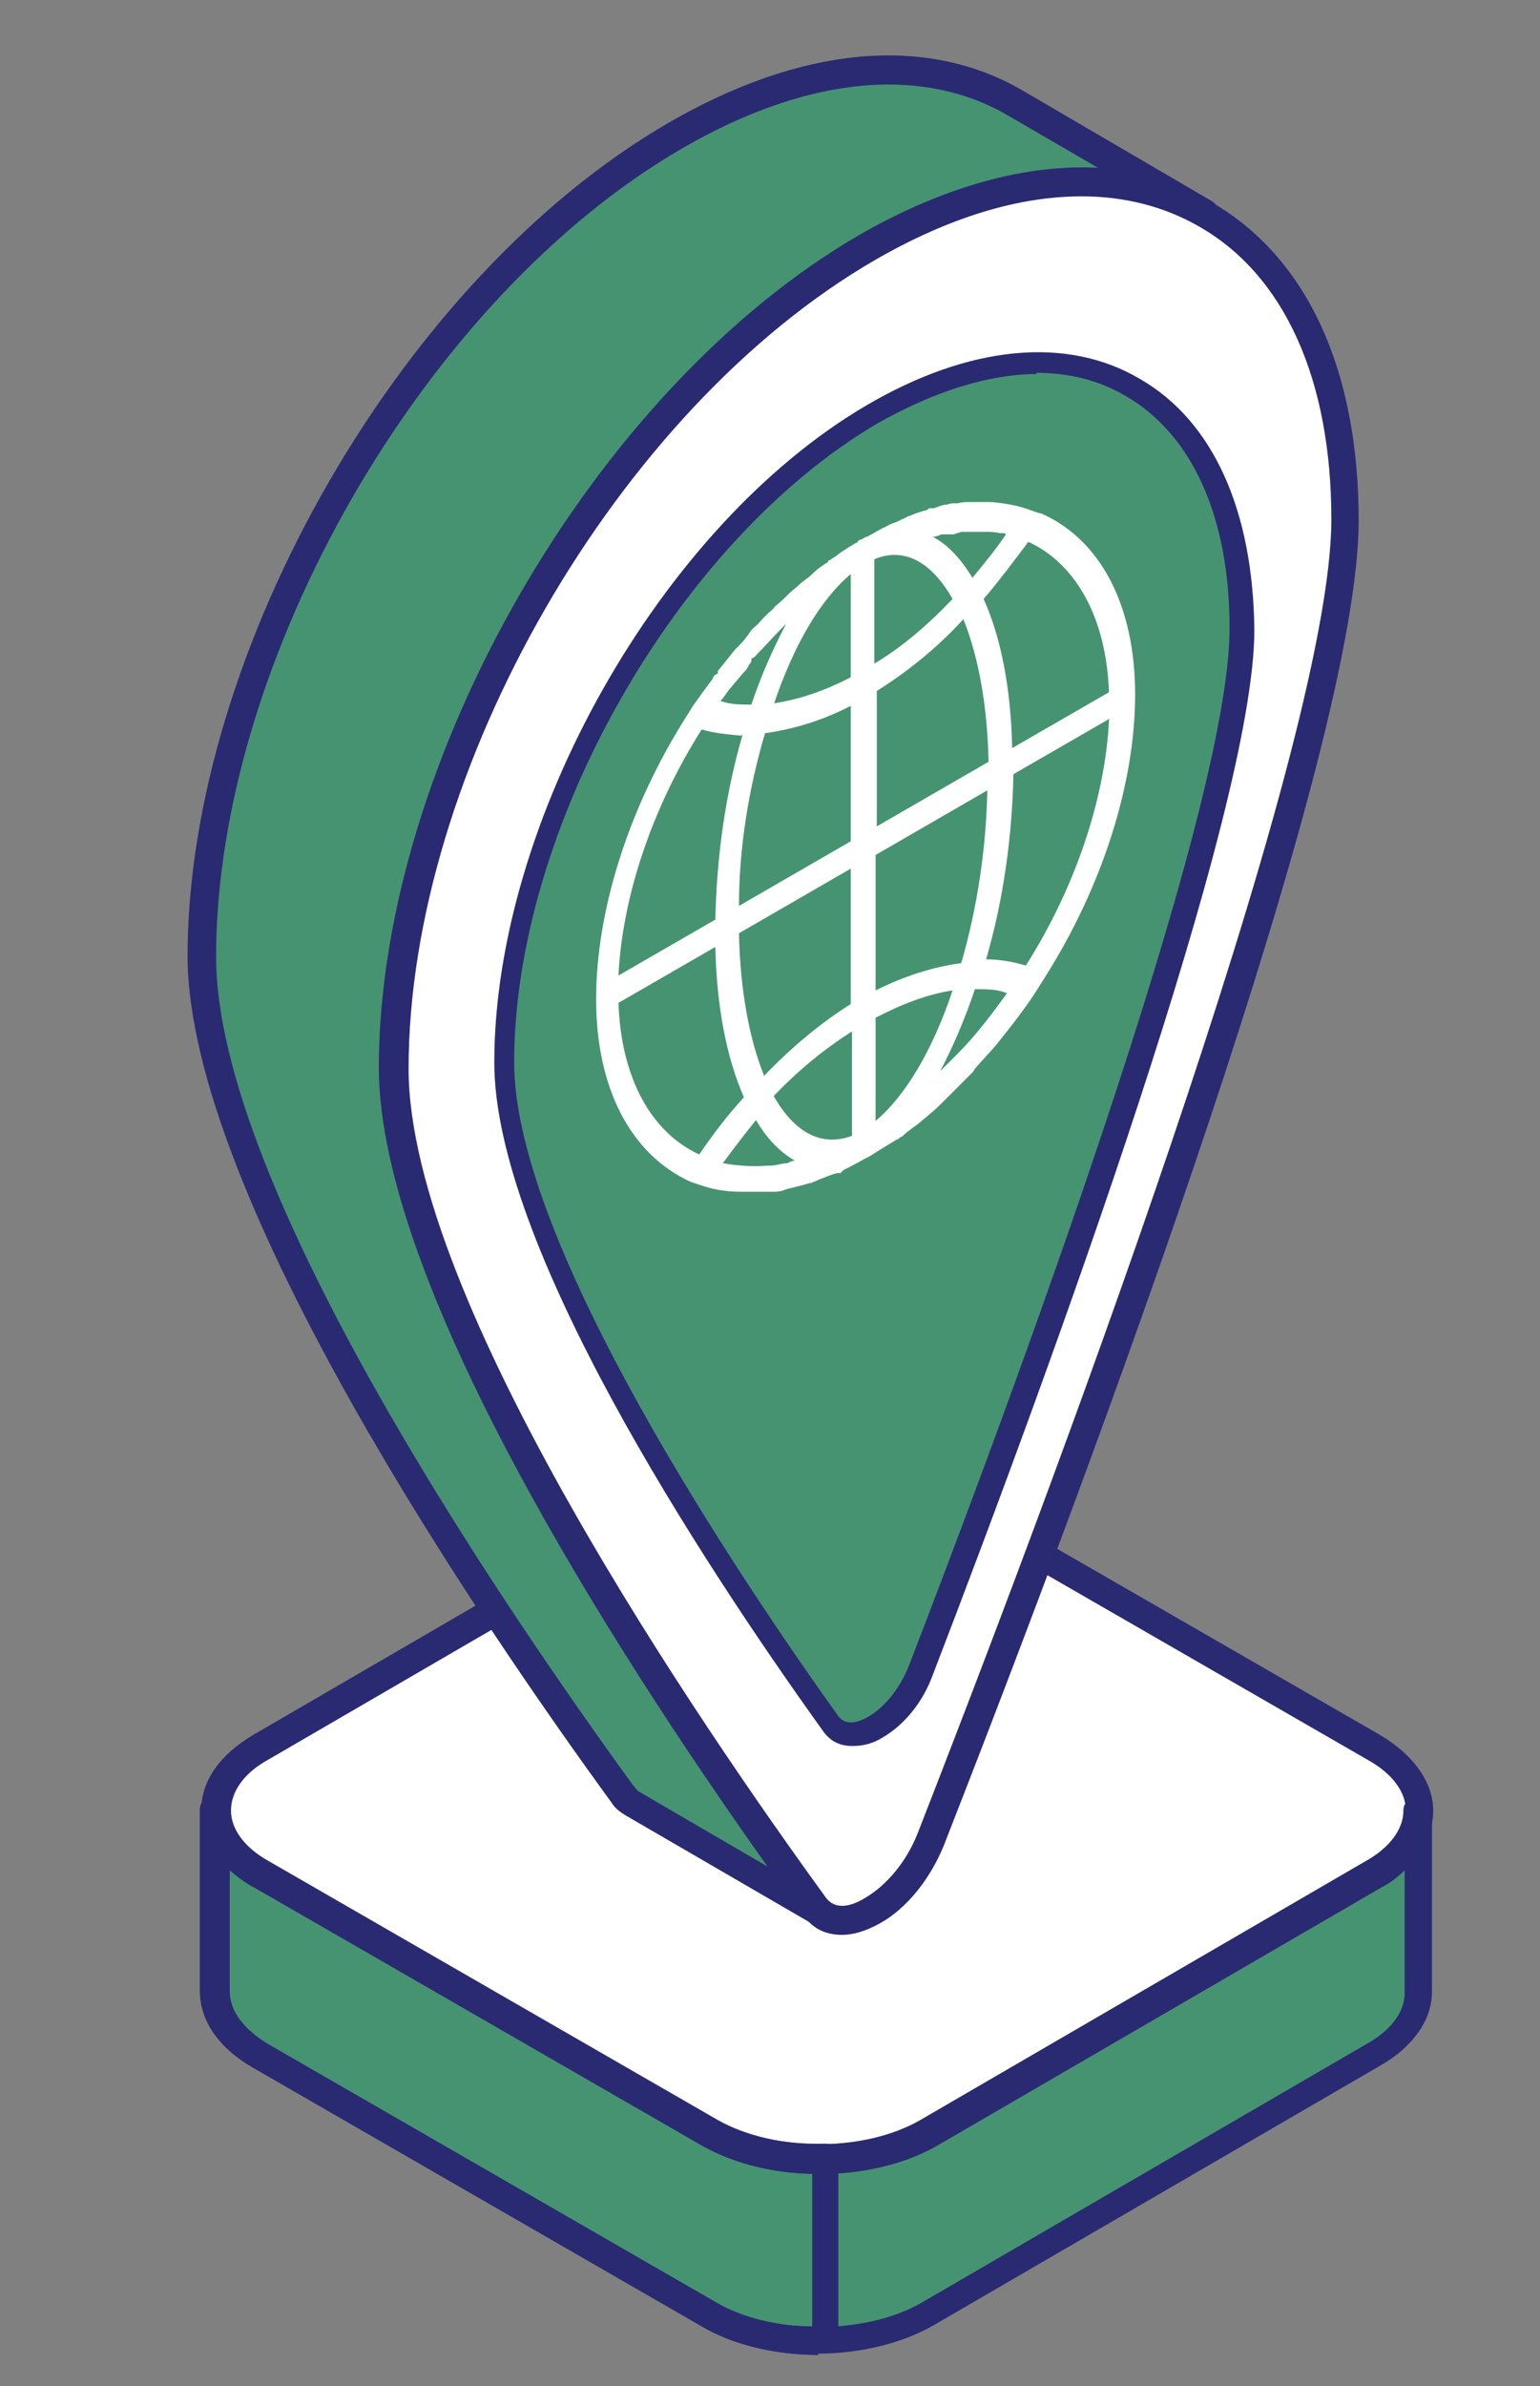 <svg xmlns="http://www.w3.org/2000/svg" id="Layer_1" viewBox="0 0 124 192"><rect x="0" y="0" width="124" height="192" fill="#808080" stroke="none"/><defs><style>      .st0 {        fill: #fff;      }      .st1 {        fill: #2a2a72;      }      .st2 {        fill: #469371;      }    </style></defs><g id="Layer_11" data-name="Layer_1"><g id="Group"><g id="Group_2"><g id="Group_3"><g id="Group_4"><g id="Group_5"><path id="Vector" class="st2" d="M114.3,145.8v14.6c0,1.8-1.3,3.7-3.7,5.1l-35.8,20.8c-4.8,2.8-12.8,2.8-17.6,0l-36.1-20.8c-2.5-1.4-3.7-3.3-3.7-5.2v-14.6c0,1.9,1.3,3.7,3.7,5.2l36.1,20.8c4.9,2.8,12.8,2.8,17.6,0l35.8-20.8c2.4-1.4,3.6-3.2,3.7-5.1Z"></path></g></g><g id="Group_6"><g id="Group_7"><path id="Vector_2" class="st2" d="M66.5,173.8c-3.4,0-6.8-.6-9.4-2.1l-36.1-20.8c-2.5-1.4-3.7-3.3-3.7-5.2v14.6c0,1.9,1.2,3.7,3.7,5.2l36.1,20.8c2.6,1.5,6,2.2,9.4,2.1v-14.6Z"></path></g></g><g id="Group_8"><g id="Group_9"><path id="Vector_3" class="st0" d="M110.6,140.6c4.9,2.8,4.9,7.4,0,10.2l-35.8,20.8c-4.8,2.8-12.8,2.8-17.7,0l-36.1-20.8c-4.9-2.8-4.9-7.4,0-10.2l35.8-20.8c4.9-2.8,12.8-2.8,17.7,0l36.1,20.8Z"></path></g></g></g><g id="Group_10"><g id="Group_11"><g id="Group_12"><path id="Vector_4" class="st1" d="M65.9,189.5c-3.4,0-6.8-.8-9.4-2.3l-36.1-20.8c-2.8-1.6-4.3-3.8-4.3-6.2v-14.6c0-.6.5-1.1,1.2-1.1s1.1.5,1.1,1.1c0,1.5,1.1,3,3.1,4.2l36.1,20.8c4.6,2.6,12,2.6,16.5,0l35.8-20.8c2-1.1,3.1-2.6,3.1-4.1,0-.6.4-1,1.2-1.1.6,0,1.1.5,1.1,1.1v14.6c0,2.3-1.6,4.5-4.3,6l-35.8,20.8c-2.6,1.5-6,2.3-9.4,2.3ZM18.5,150.4v9.9c0,1.5,1.1,3,3.1,4.2l36.1,20.8c4.5,2.6,12,2.6,16.5,0l35.8-20.8c2-1.1,3.1-2.6,3.1-4.1v-9.9c-.5.5-1.1,1-1.9,1.4l-35.8,20.8c-5.3,3-13.5,3-18.8,0l-36.1-20.8c-.8-.4-1.4-.9-2-1.4Z"></path></g></g><g id="Group_13"><g id="Group_14"><path id="Vector_5" class="st1" d="M65.9,189.5c-3.5,0-6.9-.8-9.4-2.3l-36.1-20.8c-2.8-1.6-4.3-3.8-4.3-6.2v-14.6c0-.6.5-1.1,1.2-1.1s1.1.5,1.1,1.1c0,1.5,1.1,3,3.1,4.2l36.1,20.8c2.3,1.3,5.5,2,8.8,1.9.3,0,.6.1.8.3.2.2.3.5.3.8v14.6c0,.6-.5,1.1-1.1,1.1-.2,0-.4,0-.6,0ZM18.5,150.4v9.9c0,1.5,1.1,3,3.1,4.2l36.1,20.8c2,1.2,4.8,1.9,7.7,1.9v-12.3c-3.3,0-6.4-.9-8.8-2.2l-36.1-20.8c-.8-.4-1.4-.9-2-1.4Z"></path></g></g><g id="Group_15"><g id="Group_16"><path id="Vector_6" class="st1" d="M65.9,174.9c-3.4,0-6.8-.8-9.4-2.3l-36.1-20.8c-2.7-1.6-4.2-3.8-4.2-6.1,0-2.4,1.5-4.5,4.2-6.1l35.8-20.8c5.2-3,13.6-3,18.8,0l36.1,20.8c2.7,1.6,4.3,3.8,4.3,6.1,0,2.3-1.5,4.5-4.2,6.1l-35.8,20.8c-2.6,1.5-6,2.3-9.4,2.3ZM65.6,118.8c-3,0-6,.7-8.2,2l-35.8,20.8c-2,1.1-3,2.6-3,4.1,0,1.5,1.1,3,3.1,4.1l36.1,20.8c4.6,2.6,12,2.6,16.5,0l35.8-20.8c2-1.2,3.1-2.6,3.1-4.1,0-1.5-1.1-3-3.1-4.1l-36.1-20.8c-2.3-1.3-5.3-2-8.3-2Z"></path></g></g></g></g><g id="Group_17"><g id="Group_18"><g id="Group_19"><g id="Group_20"><path id="Vector_7" class="st2" d="M97.2,17.3c-7-4-16.6-3.5-27.3,2.7-21.1,12.2-38.2,41.8-38.1,66.1,0,19,23.6,53.3,33.8,67.4.3.3.5.6.8.8l-15.5-9c-.3-.2-.6-.4-.8-.8-10.3-14.1-33.8-48.4-33.8-67.4,0-24.3,17-53.9,38.1-66.1,10.6-6.1,20.3-6.7,27.3-2.7l15.5,9Z"></path><path id="Vector_8" class="st1" d="M66.5,155.3c-.2,0-.4,0-.6-.2l-15.5-9c-.5-.3-.9-.6-1.2-1.1-10.2-14-34-48.7-34.1-68,0-24.6,17.3-54.7,38.7-67.1,10.7-6.2,20.7-7.1,28.4-2.7l15.4,9s0,0,0,0c.5.3.7,1,.4,1.6-.3.5-1,.7-1.6.4-6.9-4-16.2-3.1-26.1,2.7-20.8,12-37.6,41.2-37.6,65.1,0,18.5,23.5,52.8,33.6,66.7.1.2.3.4.5.5.5.3.7,1,.4,1.6-.2.4-.6.6-1,.6ZM71.6,6.8c-5.1,0-10.7,1.7-16.6,5.1-20.8,12-37.6,41.2-37.6,65.1,0,18.6,23.5,52.8,33.6,66.7.2.2.3.4.5.5l10.3,6c-12.8-18-31.2-47-31.3-64.2,0-24.6,17.3-54.7,38.7-67.1,6.8-3.9,13.4-5.7,19.2-5.4l-7.4-4.3c-2.8-1.6-6-2.4-9.5-2.4Z"></path></g></g></g></g><g id="Group_21"><g id="Group_22"><path id="Vector_9" class="st0" d="M69.9,19.9c21.1-12.2,38.3-2.4,38.4,21.9,0,19-23.2,80.3-33.4,106.2-1,2.7-2.9,4.7-4.7,5.8-1.8,1-3.6,1.1-4.7-.4-10.2-14.1-33.8-48.4-33.8-67.4,0-24.3,17-53.9,38.1-66.1Z"></path></g></g><path id="Vector_10" class="st1" d="M67.8,155.7c-1.3,0-2.4-.5-3.1-1.6-12.7-17.5-34-49.5-34.1-68,0-24.6,17.3-54.7,38.7-67.1,10.6-6.1,20.7-7.1,28.3-2.7,7.6,4.4,11.8,13.4,11.8,25.6,0,18.4-20.9,74.7-33.4,106.6-1.1,2.7-3,5.1-5.2,6.3-1.1.6-2.1.9-3,.9ZM87.1,15.8c-5.1,0-10.7,1.7-16.6,5.1-20.8,12-37.6,41.2-37.6,65.1,0,18.6,23.5,52.8,33.6,66.7.9,1.2,2.4.5,3.2,0,1.7-1,3.3-2.9,4.2-5.2,10-25.6,33.3-87.1,33.3-105.7,0-11.3-3.8-19.7-10.7-23.6-2.8-1.6-6-2.4-9.4-2.4Z"></path><path id="Vector_11" class="st2" d="M70.2,33.4c16.4-9.6,29.7-1.9,29.8,17.3,0,15-18,63.4-25.8,83.8-.8,2.1-2.2,3.7-3.6,4.6-1.4.8-2.8.8-3.6-.3-7.9-11.1-26.2-38.2-26.2-53.1,0-19.2,13.2-42.5,29.6-52.1Z"></path><path id="Vector_12" class="st1" d="M68.6,140.5c-1,0-1.8-.4-2.4-1.3-9.9-13.8-26.4-39.1-26.4-53.7,0-19.4,13.4-43.2,30-52.9,8.2-4.8,16.1-5.6,22-2.1,5.9,3.4,9.1,10.6,9.2,20.2,0,14.5-16.2,58.9-25.9,84.1-.8,2.2-2.3,4-4,5-.8.5-1.6.7-2.4.7ZM83.5,30.1c-3.9,0-8.3,1.4-12.9,4-16.1,9.5-29.2,32.5-29.2,51.4,0,14.6,18.3,41.7,26.1,52.6.7.9,1.8.4,2.5,0,1.3-.8,2.5-2.3,3.2-4.1,7.8-20.2,25.9-68.7,25.8-83.5,0-8.9-3-15.5-8.3-18.6-2.2-1.3-4.6-1.9-7.3-1.9Z"></path><g id="Group_23"><path id="Vector_13" class="st0" d="M83.7,41.3l-.6-.2c-1-.4-2.1-.6-3.3-.7-.2,0-.4,0-.5,0h-.4c-.3,0-.5,0-.8,0-.3,0-.6,0-1,.1h-.2c-.2,0-.4,0-.6.1-.4,0-.8.2-1.1.3h-.4c-.1.1-.2.2-.4.2h0c-.3.1-.7.2-1.1.4-.2,0-.4.2-.7.3l-.4.2c-.3.1-.6.2-.9.4-.5.2-.9.5-1.5.8,0,0-.2,0-.2.1h0c0,0-.1,0-.2.1,0,0-.2,0-.2.1h-.1c0,.1-.1.2-.2.2-.5.3-1,.6-1.4.9-.2.2-.5.3-.7.5h-.1c0,.2-.2.2-.3.3-.3.2-.6.4-.9.7-.4.4-.9.7-1.2,1l-.7.6c-.4.4-.8.8-1.2,1.1h0c-.2.3-.4.4-.6.6l-.3.3c-.3.3-.5.6-.8.8-.1.1-.3.3-.4.5l-.3.4c-.3.4-.7.7-1,1.1-.4.5-.8,1-1.2,1.5v.2c-.3.1-.4.3-.4.4-.6.8-1.1,1.5-1.6,2.2l-.5.8c-4.7,7.4-7.3,15.7-7.3,22.8,0,7.2,2.8,12.5,7.6,14.7l.6.2c1.1.4,2.2.6,3.4.6h.3c.1,0,.3,0,.4,0,.4,0,.7,0,1.1,0,.2,0,.5,0,.7,0,.4,0,.8,0,1.2-.2l.8-.2c.4-.1.8-.2,1.1-.3h.1c.2-.1.5-.2.7-.3.5-.2,1-.4,1.4-.5h.3c.1-.2.2-.2.3-.3.7-.3,1.3-.7,2.1-1.1.6-.4,1.3-.8,2.1-1.3.1,0,.2-.1.3-.2,0,0,.1,0,.2-.1h0c.4-.4.9-.7,1.4-1.1h0c.2-.2.5-.4.7-.6.5-.4.8-.7,1.2-1.1.3-.3.5-.5.7-.7.4-.4.8-.8,1.3-1.3l.2-.2c.1-.1.2-.2.3-.4.6-.7,1.2-1.3,1.7-1.9,1.2-1.5,2.4-3,3.4-4.6l.5-.8c4.7-7.4,7.3-15.7,7.3-22.8,0-7.2-2.8-12.5-7.6-14.6ZM76.7,79.7c-1.6,4.8-3.8,8.5-6.2,10.5v-8.3c2.1-1.1,4.2-1.9,6.2-2.2ZM76.7,48.2c-2,2.1-4.1,3.9-6.3,5.2v-8.4c2.4-1,4.6.2,6.3,3.2ZM77.6,49.9c1.2,3,1.9,6.9,2,11.4l-9,5.2v-10.9c2.4-1.5,4.8-3.4,7-5.8ZM78.3,46.5c-.9-1.5-2-2.7-3.2-3.3h0c.2,0,.5-.1.7-.2.2,0,.4,0,.5,0h.5c.2-.1.4-.1.6-.2.5,0,1,0,1.5,0,.1,0,.2,0,.4,0,.4,0,.8,0,1.2.1h.3c0,0,.1,0,.2.1-.8,1.2-1.8,2.4-2.7,3.5ZM81.1,79.9c-1.3,1.8-2.6,3.5-4,4.9-.4.4-.9.9-1.4,1.4,1-1.9,2-4.2,2.8-6.6,0,0,0,0,.1,0,.8,0,1.7,0,2.4.3ZM79.5,63.6c-.1,4.7-.8,9.4-2.1,13.9-2.2.3-4.5,1-6.9,2.2v-10.9s9-5.2,9-5.2ZM89.3,57.9c-.3,6.3-2.7,13.5-6.7,19.8-1-.3-2.1-.5-3.2-.5,1.4-4.8,2.1-9.9,2.2-14.9l7.8-4.5ZM89.3,55.7l-7.8,4.5c-.1-4.8-.9-8.9-2.3-12,1.2-1.4,2.4-3,3.6-4.6,3.9,1.8,6.3,6.2,6.5,12.2ZM62.3,56.7c1.6-4.8,3.8-8.5,6.2-10.5v8.3c-2.1,1.1-4.2,1.8-6.2,2.1ZM57.9,56.6c0-.1.2-.3.3-.4l.5-.7c.2-.2.4-.5.6-.7l.5-.6c.2-.2.4-.4.5-.7,0,0,.2-.2.2-.3v-.2c.3-.1.4-.3.5-.4.7-.7,1.3-1.4,1.9-2l.4-.4c-1,1.9-2,4.1-2.8,6.5h0c-.9,0-1.7,0-2.5-.3ZM59.5,72.9c0-4.7.8-9.5,2.1-13.9,2.2-.3,4.6-1,6.9-2.2v10.9s-9,5.2-9,5.2ZM59.8,59.1c-1.4,4.8-2.1,9.9-2.2,14.9l-7.8,4.5c.3-6.3,2.7-13.5,6.7-19.8,1,.3,2.1.4,3.2.5ZM57.6,76.2c.1,4.8.9,8.9,2.3,12.1-1.3,1.4-2.5,3-3.6,4.6-3.9-1.8-6.3-6.2-6.5-12.2l7.8-4.5ZM60.8,90c.9,1.6,2,2.7,3.2,3.4-.2,0-.4.1-.6.2-.4,0-.9.2-1.4.2h-.2c-1.3.1-2.5,0-3.6-.2.9-1.2,1.8-2.4,2.7-3.5ZM61.5,86.5c-1.2-3-1.9-6.9-2-11.4l9-5.2v10.9c-2.4,1.5-4.8,3.5-7,5.8ZM68.6,91.4c-2.4.9-4.6-.2-6.3-3.2,2-2.1,4.1-3.8,6.3-5.2v8.4Z"></path></g></g></g></svg>